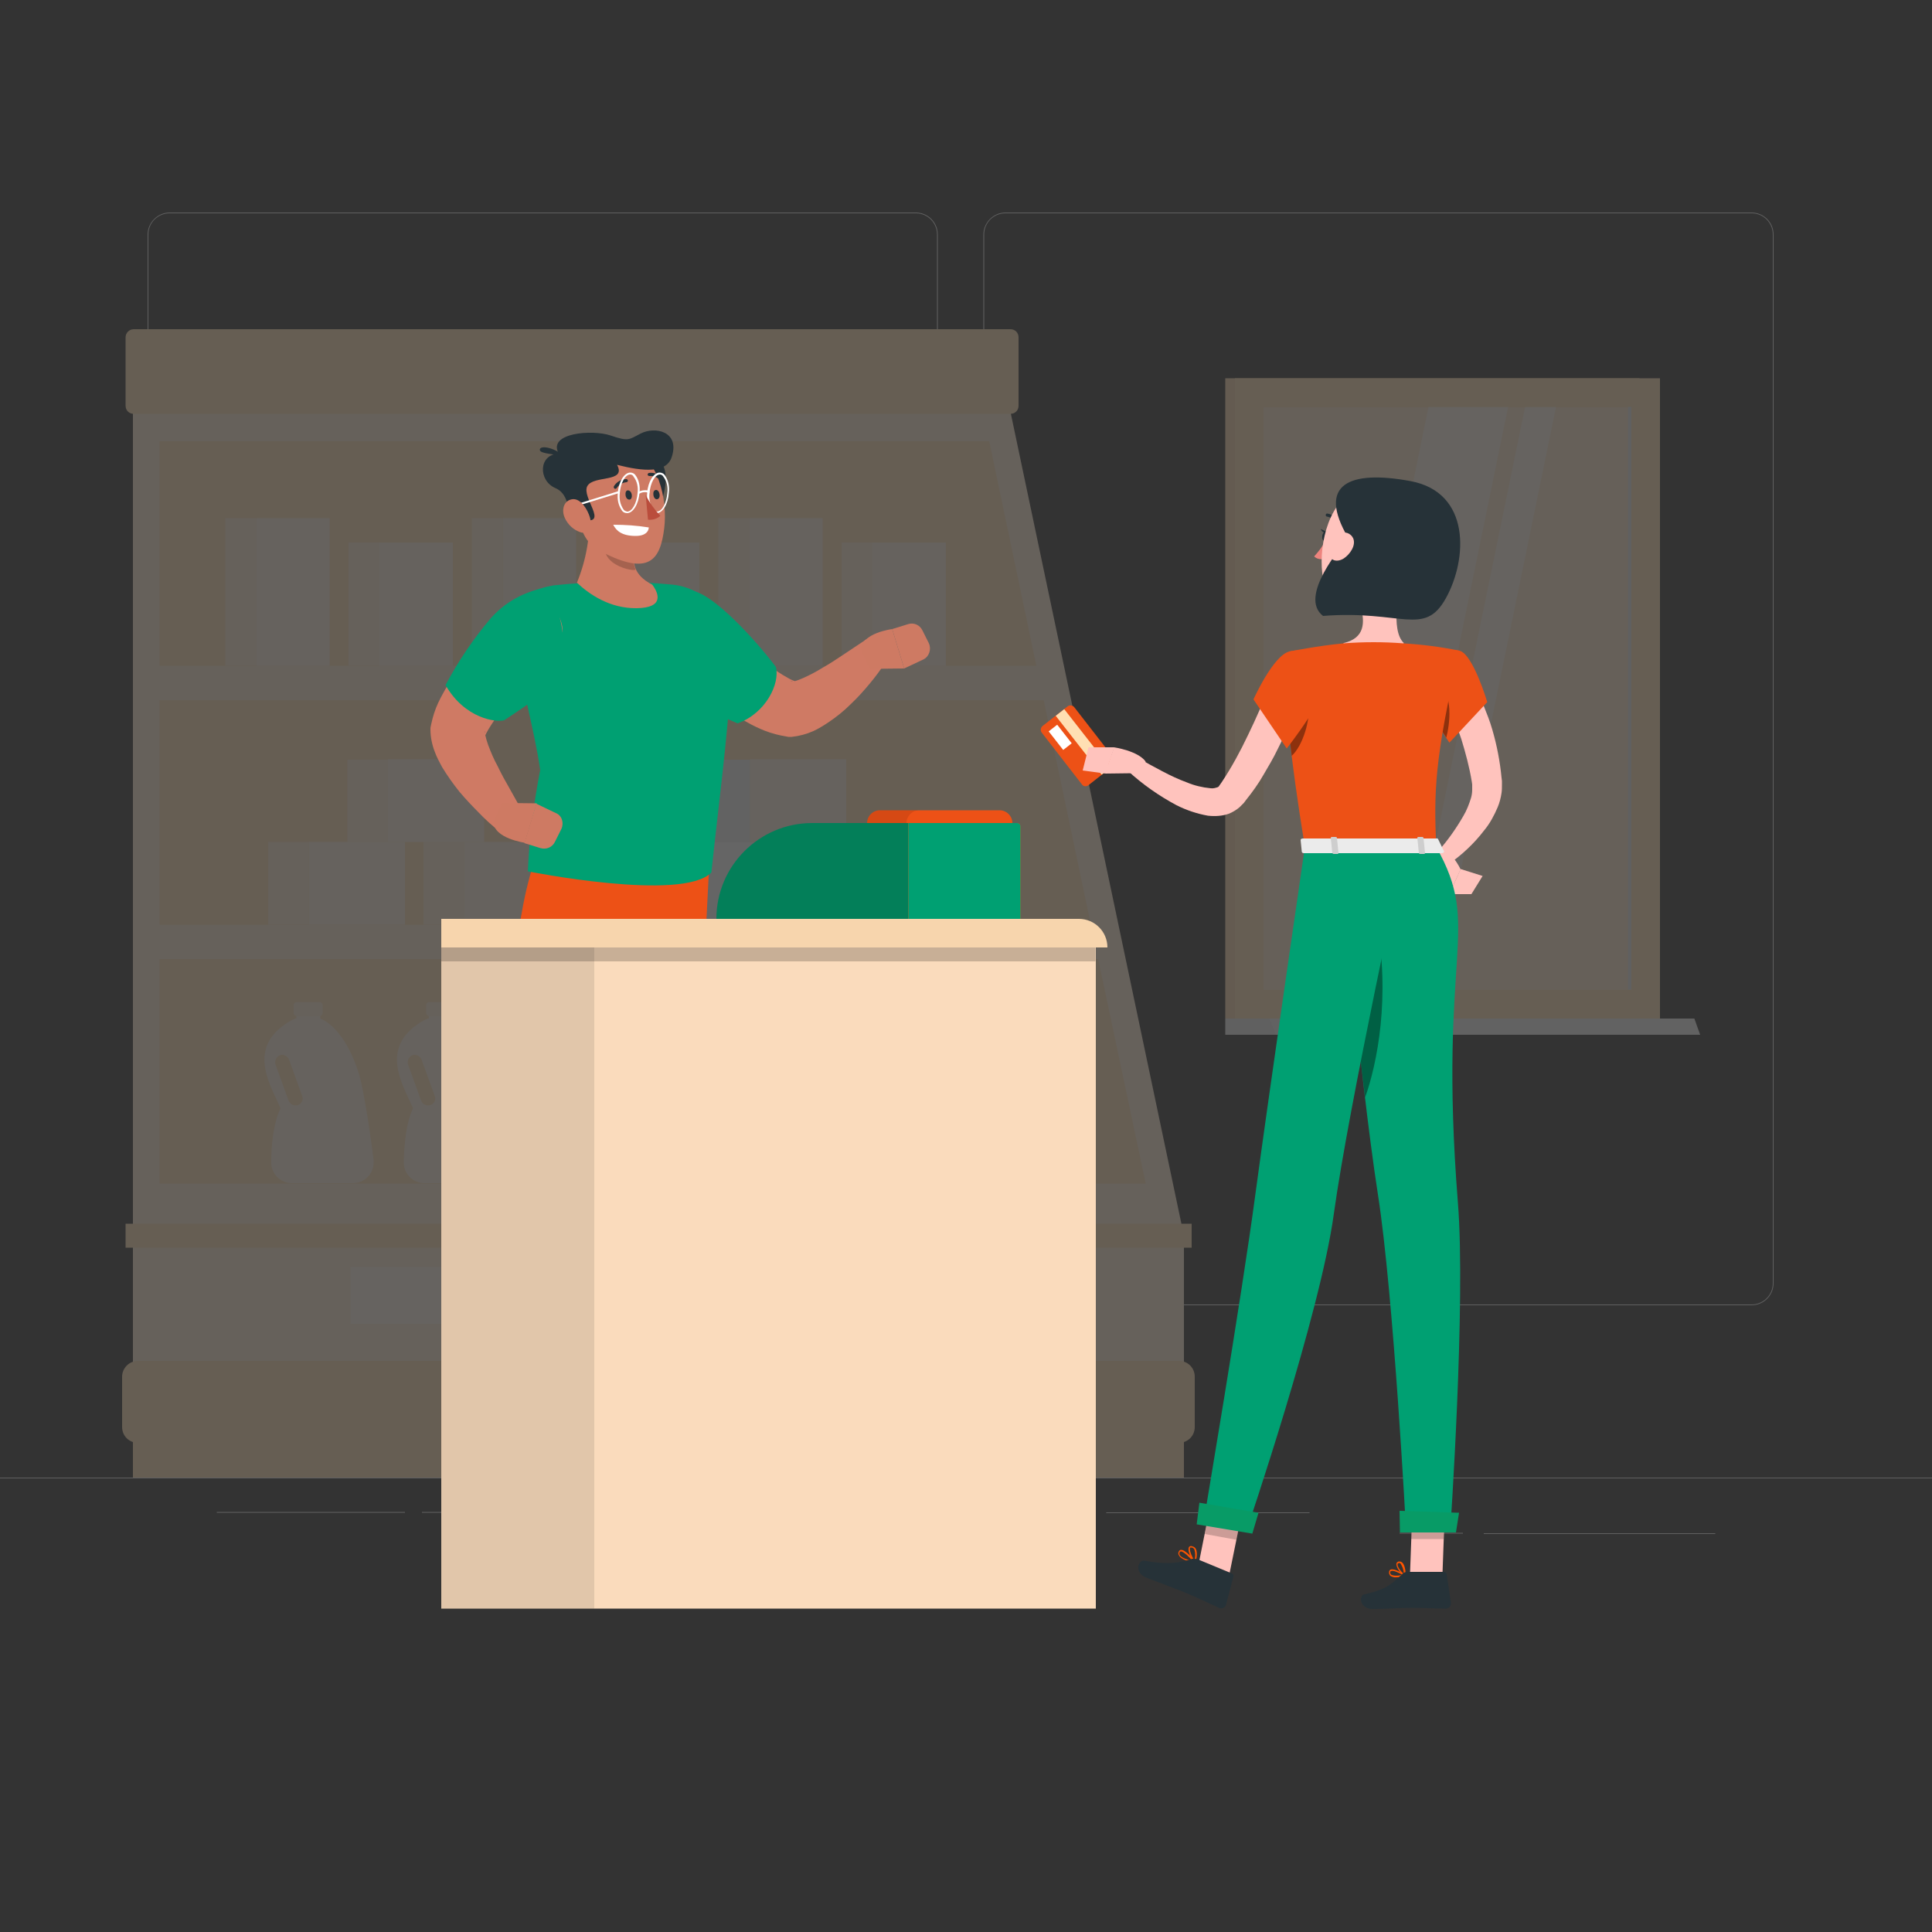 <svg xmlns="http://www.w3.org/2000/svg" xmlns:xlink="http://www.w3.org/1999/xlink" version="1.1" id="Ebene_1" x="0px" y="0px" viewBox="0 0 500 500" style="enable-background:new 0 0 500 500;" xml:space="preserve"><rect x="0" y="0" width="500" height="500" fill="#333333" stroke="none"/> <style type="text/css"> .st0{opacity:0.25;} .st1{fill:#EBEBEB;} .st2{fill:#F7D5AD;} .st3{fill:#FFDFB3;} .st4{fill:#E6E6E6;} .st5{fill:#F0F0F0;} .st6{fill:#FFE8CC;} .st7{opacity:0.52;fill:#FFFFFF;enable-background:new ;} .st8{fill:#FFEBD2;} .st9{opacity:0.5;fill:#FFFFFF;enable-background:new ;} .st10{fill:#FFF1E1;} .st11{fill:#FAFAFA;} .st12{fill:#FFC3BD;} .st13{fill:#263238;} .st14{fill:#FF5500;} .st15{fill:#ED5116;} .st16{opacity:0.2;enable-background:new ;} .st17{fill:#407BFF;} .st18{fill:#037F59;} .st19{fill:#CF7A64;} .st20{fill:#CE7A63;} .st21{fill:#00A072;} .st22{fill:#FFFFFF;} .st23{fill:#BA4D3C;} .st24{fill:#FADBBC;} .st25{opacity:0.1;enable-background:new ;} .st26{fill:#ED847E;} .st27{opacity:0.4;enable-background:new ;} .st28{fill:#089B66;} .st29{fill:#CECECE;} </style> <g id="freepik--background-complete--inject-448" class="st0"> <rect y="382.4" class="st1" width="500" height="0.2"></rect> <rect x="384" y="396.8" class="st1" width="59.9" height="0.2"></rect> <rect x="286.3" y="391.4" class="st1" width="52.6" height="0.2"></rect> <rect x="362.2" y="396.7" class="st1" width="16.4" height="0.2"></rect> <rect x="56.1" y="391.3" class="st1" width="48.7" height="0.2"></rect> <rect x="109.2" y="391.3" class="st1" width="10.4" height="0.2"></rect> <rect x="168.7" y="393.4" class="st1" width="33.6" height="0.2"></rect> <path class="st1" d="M237,337.8H43.9c-3.1,0-5.7-2.6-5.7-5.7V60.7c0-3.1,2.6-5.7,5.7-5.7H237c3.2,0,5.7,2.6,5.7,5.7l0,0v271.4 C242.7,335.2,240.2,337.8,237,337.8z M43.9,55.2c-3,0-5.5,2.4-5.5,5.5v271.4c0,3,2.4,5.5,5.5,5.5H237c3,0,5.5-2.4,5.5-5.5V60.7 c0-3-2.4-5.5-5.5-5.5H43.9z"></path> <path class="st1" d="M453.3,337.8H260.2c-3.2,0-5.7-2.6-5.7-5.7V60.7c0-3.1,2.6-5.7,5.7-5.7h193.1c3.1,0,5.7,2.5,5.7,5.7v271.4 C459,335.2,456.5,337.8,453.3,337.8z M260.2,55.2c-3,0-5.5,2.4-5.5,5.5v271.4c0,3,2.4,5.5,5.5,5.5h193.1c3,0,5.5-2.4,5.5-5.5V60.7 c0-3-2.4-5.5-5.5-5.5H260.2z"></path> <rect x="317.1" y="97.9" class="st2" width="107.2" height="165.7"></rect> <rect x="319.6" y="97.9" class="st3" width="110" height="165.7"></rect> <polygon class="st4" points="424.3,263.6 317.1,263.6 317.1,267.8 426.8,267.8 "></polygon> <polygon class="st5" points="438.5,263.6 328.5,263.6 330.2,267.8 440,267.8 "></polygon> <rect x="327" y="105.4" class="st6" width="95.2" height="150.8"></rect> <polygon class="st7" points="338.8,256.2 369.7,105.3 390.3,105.3 359.3,256.2 "></polygon> <polygon class="st7" points="363.7,256.2 394.7,105.3 402.7,105.3 371.7,256.2 "></polygon> <rect x="421.3" y="105.3" class="st4" width="0.9" height="150.8"></rect> <rect x="34.4" y="362.9" class="st3" width="272" height="19.5"></rect> <rect x="34.4" y="319.8" class="st8" width="272" height="43"></rect> <polygon class="st8" points="260.9,103.7 34.4,103.7 34.4,319.8 306.4,319.8 "></polygon> <rect x="90.7" y="327.9" class="st9" width="159.4" height="14.7"></rect> <rect x="32.5" y="316.7" class="st3" width="275.9" height="6.2"></rect> <path class="st3" d="M35.7,352.2h269.4c2.3,0,4.1,1.8,4.1,4.1v13c0,2.3-1.8,4.1-4.1,4.1H35.7c-2.3,0-4.1-1.8-4.1-4.1v-13 C31.6,354.1,33.4,352.2,35.7,352.2z"></path> <path class="st3" d="M34.6,85.2h226.9c1.2,0,2.1,0.9,2.1,2.1V105c0,1.2-0.9,2.1-2.1,2.1H34.6c-1.2,0-2.1-0.9-2.1-2.1V87.3 C32.5,86.2,33.4,85.2,34.6,85.2z"></path> <polygon class="st3" points="256,114.2 41.3,114.2 41.3,172.3 268.2,172.3 "></polygon> <polygon class="st3" points="270.1,181.2 41.3,181.2 41.3,239.3 282.3,239.3 "></polygon> <polygon class="st3" points="284.2,248.2 41.3,248.2 41.3,306.3 296.5,306.3 "></polygon> <rect x="66.3" y="134.1" class="st10" width="19" height="38.2"></rect> <rect x="58.3" y="134.1" class="st8" width="8" height="38.2"></rect> <rect x="79.9" y="217.9" class="st10" width="24.9" height="21.4"></rect> <rect x="69.4" y="217.9" class="st8" width="10.5" height="21.4"></rect> <rect x="120.1" y="217.9" class="st10" width="24.9" height="21.4"></rect> <rect x="109.6" y="217.9" class="st8" width="10.5" height="21.4"></rect> <rect x="100.4" y="196.5" class="st10" width="24.9" height="21.4"></rect> <rect x="89.9" y="196.6" class="st8" width="10.5" height="21.4"></rect> <rect x="173.5" y="217.9" class="st11" width="24.9" height="21.4"></rect> <rect x="163" y="217.9" class="st5" width="10.5" height="21.4"></rect> <rect x="213.7" y="217.9" class="st11" width="24.9" height="21.4"></rect> <rect x="203.2" y="217.9" class="st5" width="10.5" height="21.4"></rect> <rect x="194.1" y="196.5" class="st10" width="24.9" height="21.4"></rect> <rect x="183.6" y="196.6" class="st5" width="10.5" height="21.4"></rect> <rect x="98.2" y="140.4" class="st10" width="19" height="31.9"></rect> <rect x="90.2" y="140.4" class="st8" width="8" height="31.9"></rect> <rect x="130.1" y="134.1" class="st10" width="19" height="38.2"></rect> <rect x="122.1" y="134.1" class="st8" width="8" height="38.2"></rect> <rect x="162" y="140.4" class="st10" width="19" height="31.9"></rect> <rect x="154" y="140.4" class="st8" width="8" height="31.9"></rect> <rect x="193.9" y="134.1" class="st10" width="19" height="38.2"></rect> <rect x="185.9" y="134.1" class="st8" width="8" height="38.2"></rect> <rect x="225.8" y="140.4" class="st10" width="19" height="31.9"></rect> <rect x="217.8" y="140.4" class="st8" width="8" height="31.9"></rect> <path class="st10" d="M96.7,300.3c-0.7-5.8-2-14.5-3.2-20c-1.3-5.9-5-14.3-10.6-16.7v-2.2c0-0.4-0.3-0.7-0.7-0.7h-4.8 c-0.4,0-0.7,0.3-0.7,0.7v2.1c-1.1,0.4-2.1,1-3.1,1.7c-9.4,6.7-3.6,15.6-1,21.6c-1.9,4-2.4,9.8-2.4,13.9c-0.1,3,2.3,5.4,5.2,5.5h0.1 h15.8c3,0,5.4-2.4,5.4-5.4C96.7,300.7,96.7,300.5,96.7,300.3z M77.1,286c-1,0.3-2-0.2-2.4-1.1l-3.4-9.4c-0.3-1,0.2-2,1.1-2.4 c0.2-0.1,0.4-0.1,0.6-0.1c0.8,0,1.5,0.5,1.8,1.2l3.4,9.4C78.6,284.6,78.1,285.6,77.1,286z"></path> <path class="st8" d="M76.8,259.3h5.9c0.4,0,0.8,0.4,0.8,0.8v2.1c0,0.4-0.4,0.8-0.8,0.8h-5.9c-0.4,0-0.8-0.4-0.8-0.8v-2.1 C76,259.7,76.4,259.3,76.8,259.3z"></path> <path class="st10" d="M131,300.3c-0.7-5.8-1.9-14.5-3.2-20c-1.3-5.9-5-14.3-10.6-16.7v-2.2c0-0.4-0.3-0.7-0.7-0.7h-4.8 c-0.4,0-0.7,0.3-0.7,0.7v2.1c-1.1,0.4-2.1,1-3.1,1.7c-9.4,6.7-3.6,15.6-1,21.6c-1.9,4-2.3,9.8-2.4,13.9c-0.1,3,2.3,5.4,5.2,5.5h0.1 h15.9c3,0,5.4-2.4,5.3-5.4C131,300.7,131,300.5,131,300.3z M111.4,286c-1,0.3-2-0.2-2.4-1.1l-3.4-9.4c-0.3-1,0.2-2,1.1-2.4 c0.2-0.1,0.4-0.1,0.6-0.1c0.8,0,1.5,0.5,1.8,1.2l3.4,9.4C112.9,284.6,112.4,285.6,111.4,286z"></path> <path class="st8" d="M111.1,259.3h5.9c0.4,0,0.8,0.4,0.8,0.8v2.1c0,0.4-0.4,0.8-0.8,0.8h-5.9c-0.4,0-0.8-0.4-0.8-0.8v-2.1 C110.3,259.7,110.7,259.3,111.1,259.3z"></path> <path class="st11" d="M165.3,300.3c-0.7-5.8-2-14.5-3.2-20c-1.4-5.9-5-14.3-10.6-16.7v-2.2c0-0.4-0.3-0.7-0.7-0.7H146 c-0.4,0-0.7,0.3-0.7,0.7v2.1c-1.1,0.4-2.1,1-3.1,1.7c-9.4,6.7-3.6,15.6-1.1,21.6c-1.9,4-2.4,9.8-2.4,13.9c-0.1,3,2.3,5.4,5.2,5.5 h0.1h16c3,0,5.3-2.5,5.3-5.4C165.3,300.7,165.3,300.5,165.3,300.3z M145.7,286c-1,0.3-2-0.2-2.4-1.1l-3.4-9.4c-0.3-1,0.2-2,1.1-2.4 c0.2-0.1,0.4-0.1,0.6-0.1c0.8,0,1.5,0.5,1.8,1.2l3.4,9.4C147.2,284.6,146.7,285.7,145.7,286L145.7,286z"></path> <path class="st5" d="M145.4,259.3h5.9c0.4,0,0.8,0.4,0.8,0.8v2.1c0,0.4-0.4,0.8-0.8,0.8h-5.9c-0.4,0-0.8-0.4-0.8-0.8v-2.1 C144.6,259.7,145,259.3,145.4,259.3z"></path> <path class="st11" d="M199.6,300.3c-0.7-5.8-1.9-14.5-3.2-20c-1.4-5.9-5-14.3-10.6-16.7v-2.2c0-0.4-0.3-0.7-0.7-0.7h-4.8 c-0.4,0-0.7,0.3-0.7,0.7v2.1c-1.1,0.4-2.1,1-3.1,1.7c-9.4,6.7-3.6,15.6-1.1,21.6c-1.9,4-2.4,9.8-2.4,13.9c-0.1,3,2.3,5.4,5.2,5.5 h0.1h15.9c3,0,5.4-2.4,5.4-5.4C199.6,300.7,199.6,300.5,199.6,300.3z M180.1,286c-1,0.3-2-0.2-2.4-1.1l-3.4-9.4 c-0.3-1,0.2-2,1.1-2.4c0.2-0.1,0.4-0.1,0.6-0.1c0.8,0,1.5,0.5,1.8,1.2l3.4,9.4C181.5,284.6,181,285.6,180.1,286z"></path> <path class="st5" d="M179.7,259.3h5.9c0.4,0,0.8,0.4,0.8,0.8v2.1c0,0.4-0.4,0.8-0.8,0.8h-5.9c-0.4,0-0.8-0.4-0.8-0.8v-2.1 C178.9,259.7,179.3,259.3,179.7,259.3z"></path> <path class="st11" d="M233.9,300.3c-0.7-5.8-1.9-14.5-3.2-20c-1.3-5.9-5-14.3-10.6-16.7v-2.2c0-0.4-0.3-0.7-0.7-0.7h-4.8 c-0.4,0-0.7,0.3-0.7,0.7v2.1c-1.1,0.4-2.1,1-3.1,1.7c-9.4,6.7-3.6,15.6-1.1,21.6c-1.9,4-2.4,9.8-2.4,13.9c-0.1,3,2.3,5.4,5.2,5.5 h0.1h15.9c3,0,5.4-2.4,5.4-5.4C233.9,300.7,233.9,300.5,233.9,300.3z M214.4,286c-1,0.3-2-0.2-2.4-1.1l-3.4-9.4 c-0.3-1,0.2-2,1.1-2.4c0.2-0.1,0.4-0.1,0.6-0.1c0.8,0,1.5,0.5,1.8,1.2l3.4,9.4C215.8,284.6,215.3,285.7,214.4,286z"></path> <path class="st5" d="M214,259.3h5.9c0.4,0,0.8,0.4,0.8,0.8v2.1c0,0.4-0.4,0.8-0.8,0.8H214c-0.4,0-0.8-0.4-0.8-0.8v-2.1 C213.2,259.7,213.6,259.3,214,259.3z"></path> <path class="st11" d="M268.2,300.3c-0.7-5.8-2-14.5-3.2-20c-1.4-5.9-5-14.3-10.6-16.7v-2.2c0-0.4-0.3-0.7-0.7-0.7h-4.8 c-0.4,0-0.7,0.3-0.7,0.7v2.1c-1.1,0.4-2.1,1-3.1,1.7c-9.4,6.7-3.6,15.6-1.1,21.6c-1.9,4-2.4,9.8-2.4,13.9c-0.1,3,2.3,5.4,5.2,5.5 h0.1h15.9c3,0,5.4-2.4,5.4-5.4C268.2,300.7,268.2,300.5,268.2,300.3z M248.6,286c-1,0.3-2-0.2-2.4-1.1l-3.4-9.4 c-0.3-1,0.2-2,1.1-2.4c0.2-0.1,0.4-0.1,0.6-0.1c0.8,0,1.5,0.5,1.8,1.2l3.4,9.4C250.1,284.6,249.6,285.7,248.6,286z"></path> <path class="st5" d="M248.3,259.3h5.9c0.4,0,0.8,0.4,0.8,0.8v2.1c0,0.4-0.4,0.8-0.8,0.8h-5.9c-0.4,0-0.8-0.4-0.8-0.8v-2.1 C247.5,259.7,247.9,259.3,248.3,259.3z"></path> </g> <polygon class="st12" points="181.6,406.8 190.1,406.8 193.8,375.3 182,375.3 "></polygon> <polygon class="st12" points="127.7,395.2 136,397.4 148.8,368.5 137.2,365.2 "></polygon> <path class="st13" d="M137.3,396l-8.9-3.8c-0.3-0.1-0.7,0-0.9,0.3l-4,6.6c-0.4,0.7-0.1,1.5,0.5,1.9c0,0,0.1,0.1,0.2,0.1 c3.1,1.3,4.7,1.7,8.6,3.4c2.4,1,5.8,2.8,9.1,4.2s4.9-1.8,3.6-2.7c-5.6-4-5.8-6.2-7.2-8.8C138.2,396.6,137.8,396.2,137.3,396z"></path> <path class="st13" d="M190.4,405.8h-9.6c-0.3,0-0.6,0.2-0.7,0.6L179,414c-0.1,0.8,0.5,1.4,1.2,1.5h0.1c3.4-0.1,5-0.2,9.2-0.2 c2.6,0,8,0.3,11.6,0.3s3.8-3.6,2.3-3.9c-6.7-1.5-9.4-3.5-11.6-5.4C191.5,406,191,405.8,190.4,405.8z"></path> <polygon class="st13" points="179.2,377.7 196.1,377.7 197.3,373.4 178.4,372.9 "></polygon> <polygon class="st13" points="134.7,367 150.3,371.4 153.1,367.4 135.8,361.6 "></polygon> <path class="st14" d="M141.2,398.7c0.3-0.2,0.6-0.5,0.6-0.8c0.1-0.2,0-0.5-0.1-0.7c-0.7-0.8-3.8-0.3-4.1-0.2c-0.1,0-0.1,0.1-0.2,0.2 c0,0.1,0,0.2,0.1,0.2c0.9,0.7,2.6,1.8,3.6,1.4L141.2,398.7z M138.1,397.3c1.2-0.2,2.9-0.3,3.3,0.2c0.1,0.1,0.1,0.2,0.1,0.3 c0,0.3-0.2,0.5-0.5,0.6C140.4,398.6,139.4,398.2,138.1,397.3z"></path> <path class="st14" d="M139,396.9c0.9-0.4,1.8-1.1,1.9-1.7c0.1-0.3-0.1-0.7-0.4-0.8c-0.3-0.2-0.6-0.2-0.9-0.1 c-1.2,0.4-2.1,2.7-2.2,2.8c0,0.1,0,0.1,0,0.2s0.1,0.1,0.2,0.1C138.1,397.3,138.6,397.2,139,396.9z M139.6,394.8h0.1 c0.2-0.1,0.4-0.1,0.6,0c0.2,0.1,0.2,0.3,0.2,0.4c-0.1,0.6-1.6,1.5-2.6,1.8C138.3,396.1,138.9,395.3,139.6,394.8L139.6,394.8z"></path> <path class="st14" d="M193.7,407.3c0.7,0.1,1.5-0.1,2.1-0.5c0.3-0.3,0.4-0.6,0.4-1c0-0.2-0.1-0.4-0.3-0.5c-1-0.6-4.5,1.2-4.9,1.4 c-0.1,0-0.1,0.1-0.1,0.2s0.1,0.1,0.2,0.2C191.8,407.2,192.8,407.3,193.7,407.3z M195.2,405.5c0.1,0,0.3,0,0.4,0.1 c0.1,0,0.1,0.1,0.1,0.2c0,0.2,0,0.5-0.2,0.6c-0.5,0.5-1.9,0.5-3.8,0.2C192.7,406.1,193.9,405.7,195.2,405.5z"></path> <path class="st14" d="M191,407C191,407,191.1,407,191,407c1.1-0.5,3.1-2.3,3-3.3c0-0.2-0.2-0.5-0.8-0.6c-0.4,0-0.8,0.1-1.1,0.4 c-1.1,0.9-1.3,3.2-1.3,3.3c0,0.1,0,0.1,0.1,0.2H191z M193,403.5h0.1c0.4,0,0.4,0.2,0.4,0.2c0.1,0.6-1.3,2-2.3,2.7 c0.1-1,0.5-1.9,1.1-2.6C192.5,403.6,192.7,403.5,193,403.5L193,403.5z"></path> <g id="freepik--character-1--inject-614"> <path class="st15" d="M158.4,302.5c-6.4-35.9-9.1-79.2-9.1-79.2l34.3-0.5c0,0-2.9,58.3-4.4,82.8c-1.5,25.4-2.5,74.3-2.5,74.3h-11.8 C164.9,379.8,154.8,333.9,158.4,302.5z"></path> <path class="st16" d="M165.3,233.1c0,0-4.6,34.8-8.5,60.4c-3.4-21.5-5.5-44-6.7-57.6L165.3,233.1z"></path> <path class="st13" d="M192.6,391.8c0,0-15.9-3.7-16.6-9.1l-10.1,1.3l-1.1,10.5h4.2l0.7-1.3l1.4,1.3c14.2,0,19.5-0.1,22.1-1 C193.3,392.9,193.1,392.2,192.6,391.8z"></path> <path class="st17" d="M164.4,385.9c3.8,0.2,11.4-0.3,12.9-1.1s0.6-6.6,0.6-6.6s-13.3-1.3-14.4-0.6S164.4,385.9,164.4,385.9z"></path> <path class="st18" d="M164.4,385.9c3.8,0.2,11.4-0.3,12.9-1.1s0.6-6.6,0.6-6.6s-13.3-1.3-14.4-0.6S164.4,385.9,164.4,385.9z"></path> <path class="st15" d="M126.6,301.5c5.9-36.1,5.7-60.2,11.5-78l33.4-0.5c0,0-16.2,57.3-23.6,81.1s-20.8,75.7-20.8,75.7h-10.8 C116.3,379.8,116.8,329.4,126.6,301.5z"></path> <path class="st13" d="M138.6,391.8c0,0-12-3.7-12.7-9.1l-10.1,1.3l-1.1,10.5h2.6l0.7-1.3l1.4,1.3c14.2,0,17.1-0.1,19.8-1 C139.3,392.9,139.1,392.2,138.6,391.8z"></path> <path class="st17" d="M114.7,385.7c2.3,0.5,11.2-0.1,12.7-0.8c1.5-0.7,1.1-6.9,1.1-6.9s-12-1.4-13.3-0.7S114.7,385.7,114.7,385.7z"></path> <path class="st18" d="M114.7,385.7c2.3,0.5,11.2-0.1,12.7-0.8c1.5-0.7,1.1-6.9,1.1-6.9s-12-1.4-13.3-0.7S114.7,385.7,114.7,385.7z"></path> <path class="st19" d="M183.4,159.8l2.9,2.5l3,2.5c2,1.7,4,3.3,6,4.8c1,0.8,2,1.5,3,2.2s2,1.4,2.9,2s1.9,1.2,2.8,1.7 c0.7,0.4,1.4,0.7,2.1,0.9l-1.4-0.1c-0.2,0.1,0.3,0.1,0.9,0c0.8-0.2,1.5-0.5,2.2-0.8c1.8-0.8,3.5-1.7,5.1-2.7c1.8-1,3.6-2.2,5.4-3.4 l5.4-3.6l0.1-0.1c1.9-1.2,4.3-0.6,5.5,1.2c0.8,1.3,0.8,2.9,0,4.3c-1.3,2-2.7,3.9-4.2,5.7s-3.1,3.6-4.9,5.3 c-1.8,1.8-3.8,3.4-5.9,4.8c-1.2,0.8-2.5,1.6-3.8,2.2c-1.8,0.8-3.7,1.3-5.6,1.5c-0.3,0-0.6,0-0.9,0l-0.5-0.1 c-1.9-0.3-3.8-0.8-5.6-1.5c-1.5-0.6-3-1.3-4.4-2.1c-2.6-1.4-5.2-3-7.6-4.7c-2.4-1.6-4.7-3.4-6.9-5.2c-1.1-0.9-2.2-1.8-3.3-2.8 s-2.1-1.9-3.2-2.9c-3.2-3-3.3-8-0.2-11.2C175.3,157.2,180.1,157,183.4,159.8L183.4,159.8z"></path> <path class="st20" d="M225.1,173.1l8.9-0.1l-3.1-10.2c0,0-8,1-8.1,5.4L225.1,173.1z"></path> <path class="st20" d="M240.4,166.5l-1.7-3.4c-0.7-1.4-2.2-2-3.6-1.6l-4.2,1.3L234,173l5.1-2.4C240.4,169.9,241.1,168.1,240.4,166.5 L240.4,166.5z"></path> <path class="st21" d="M175.2,154.4c-6.6,5-8.5,14.1-4.3,21.3c0.6,1,1.2,1.9,2.1,2.7c3.5,3.3,12.2,6.3,17.9,8.8 c7.3-2.6,11-10.3,9.9-14.6c-5.5-7.3-15.6-18.1-20.9-19.5C178.3,152.7,176.8,153.3,175.2,154.4z"></path> <path class="st21" d="M143.2,151.5c10.2-1.1,20.6-1.2,30.8-0.2c8.7,0.9,15.4,8.3,15.3,17.1c-0.1,15.8-2.6,33.2-5.2,57.4 c-7.5,7.7-47.5-0.3-47.5-0.3c0.4-8.8,1.5-17.5,3.2-26.2c-1.4-10-4.8-21.4-6.8-34.6c-0.9-6.3,3.5-12.2,9.8-13.1 C143.1,151.5,143.1,151.5,143.2,151.5z"></path> <g> <g> <defs> <path id="SVGID_1_" d="M143.2,151.5c10.2-1.1,20.6-1.2,30.8-0.2c8.7,0.9,15.4,8.3,15.3,17.1c-0.1,15.8-2.6,33.2-5.2,57.4 c-7.5,7.7-47.5-0.3-47.5-0.3c0.4-8.8,1.5-17.5,3.2-26.2c-1.4-10-4.8-21.4-6.8-34.6c-0.9-6.3,3.5-12.2,9.8-13.1 C143.1,151.5,143.1,151.5,143.2,151.5z"></path> </defs> <clipPath id="SVGID_00000062169095770383710770000016784173794743155102_"> <use xlink:href="#SVGID_1_" style="overflow:visible;"></use> </clipPath> </g> </g> <path class="st20" d="M152.5,132.4c0.3,6.3-0.8,12.6-3.2,18.4c3.2,3,8.5,6.7,15.5,6.6s5.8-3.7,4-6.1c-5-2.5-5.3-6.2-4.1-8.5 L152.5,132.4z"></path> <path class="st16" d="M164.6,142.9l-5.5-3.5c-2.6,0.4-3.8,3.6-0.6,6.1c2.2,1.7,5.6,2.3,6,1.9C163.8,145.9,163.9,144.3,164.6,142.9z "></path> <path class="st13" d="M166.8,118.7c7.1-1.5,5.9,7.4,4.1,11.9C166.2,123.8,166.8,118.7,166.8,118.7z"></path> <path class="st20" d="M148.6,128.1c1.4,7.8,1.8,11.9,6.9,14.6c12.6,6.6,15.4,2.1,16.4-6c0.9-7.3-1.5-18.9-9.6-21.1 c-5.9-1.6-11.9,1.9-13.5,7.8C148.4,124.9,148.3,126.5,148.6,128.1z"></path> <path class="st13" d="M150.9,134.5c6.8,1.4-0.5-5.8,1.1-8.7c1.6-2.9,10.2-0.8,7.7-5.5c6.7,1.7,12.9,2.3,14.2-2.2 c2-6.5-4.4-7.8-8.1-5.9c-3.1,1.6-3.1,2.1-7.8,0.5s-16.4-0.7-13.4,4.7c-5.3,0.2-5.3,7-0.9,8.9C148.1,128.2,145.8,133.5,150.9,134.5z "></path> <path class="st22" d="M149.5,130.9c-0.1,0-0.2-0.1-0.2-0.2c0-0.1,0-0.3,0.2-0.3l0,0l10.6-3.3c0.1,0,0.3,0,0.3,0.2 c0,0.1,0,0.3-0.2,0.3l0,0L149.5,130.9L149.5,130.9z"></path> <path class="st13" d="M145.7,117.8c-2.6-2.1-6-2.6-6-1.4s4.8,1,5.3,1.8S145.7,117.8,145.7,117.8z"></path> <path class="st22" d="M167.9,136.5c-3.1-0.5-6.1-0.7-9.2-0.7c0.8,1.6,2.3,2.9,5.8,2.9S167.9,136.5,167.9,136.5z"></path> <path class="st20" d="M146.2,134.1c0.8,1.7,2.2,3,3.9,3.6c2.2,0.8,3.2-1.4,2.6-3.7c-0.6-2.1-2.4-5.1-4.6-4.8S145.2,132,146.2,134.1 z"></path> <path class="st13" d="M161.9,128.2c0.1,0.7,0.5,1.1,1,1.1s0.7-0.7,0.6-1.3c-0.1-0.6-0.5-1.1-1-1.1S161.8,127.5,161.9,128.2z"></path> <path class="st13" d="M169.1,128.1c0.1,0.7,0.5,1.2,1,1.1s0.7-0.7,0.6-1.3c-0.1-0.6-0.5-1.2-1-1.1S169,127.4,169.1,128.1z"></path> <path class="st13" d="M159.2,126.5c-0.1,0-0.1,0-0.2-0.1c-0.2-0.1-0.2-0.4-0.1-0.6c0.7-1.1,1.9-1.8,3.2-1.8c0.2,0,0.4,0.2,0.4,0.4 s-0.2,0.4-0.4,0.4l0,0c-1,0.1-1.9,0.6-2.5,1.5C159.5,126.5,159.3,126.5,159.2,126.5z"></path> <path class="st13" d="M171.2,124.3c-0.1,0-0.3,0-0.4-0.1c-0.7-0.7-1.7-1.1-2.7-1c-0.2,0-0.4-0.1-0.5-0.3l0,0c0-0.2,0.1-0.4,0.3-0.5 c1.3-0.2,2.5,0.3,3.4,1.2c0.2,0.2,0.2,0.4,0,0.6L171.2,124.3z"></path> <path class="st22" d="M169.9,132.8c-0.5,0-1-0.2-1.3-0.6c-1-1.4-1.3-3-1.1-4.7c0.2-2.9,1.7-5.2,3.2-5.2c0.5,0,1,0.2,1.3,0.6 c1,1.4,1.3,3,1.1,4.6C172.9,130.5,171.5,132.8,169.9,132.8z M170.8,122.8c-1.3,0-2.5,2.2-2.7,4.8c-0.2,1.5,0.1,3,1,4.3 c0.2,0.3,0.6,0.4,0.9,0.5c1.3,0,2.5-2.2,2.7-4.8c0.2-1.5-0.1-3-1-4.2C171.5,123,171.1,122.8,170.8,122.8L170.8,122.8z"></path> <path class="st23" d="M167.1,128.1c1,2,2.3,3.8,3.8,5.4c-0.9,0.8-2,1.1-3.2,1L167.1,128.1z"></path> <path class="st19" d="M143.3,169l-2.6,2.7l-2.7,2.8c-1.8,1.9-3.5,3.8-5.1,5.7c-0.8,0.9-1.6,1.9-2.4,2.9s-1.5,1.9-2.2,2.8 c-0.7,0.9-1.3,1.9-1.8,2.7c-0.4,0.7-0.8,1.4-1.1,2.1l0.2-1.4c-0.1-0.2-0.1,0.4,0,1c0.2,0.8,0.4,1.6,0.7,2.4 c0.7,1.9,1.5,3.8,2.5,5.6c0.9,1.9,2,3.9,3.1,5.8l3.3,5.9l0.1,0.1c1,2,0.3,4.4-1.7,5.4c-1.4,0.7-3,0.6-4.3-0.3 c-1.9-1.5-3.7-3.1-5.4-4.9c-1.7-1.7-3.4-3.5-5-5.4c-1.6-2-3.1-4.1-4.5-6.4c-0.7-1.3-1.4-2.6-1.9-4c-0.7-1.8-1.1-3.8-1.1-5.7 c0-0.3,0-0.6,0.1-0.9l0.1-0.5c0.4-1.9,1-3.8,1.8-5.5c0.7-1.5,1.5-2.9,2.3-4.3c1.5-2.6,3.2-5,5.1-7.4c1.8-2.3,3.6-4.5,5.6-6.6 c1-1.1,1.9-2.1,2.9-3.1s2-2,3.1-3c3.2-2.9,8.2-2.7,11.2,0.6c2.7,3,2.7,7.7-0.1,10.7L143.3,169z"></path> <path class="st20" d="M130,207.8l8.9,0.1l-3.1,10.2c0,0-8-1.1-8.1-5.4L130,207.8z"></path> <path class="st20" d="M145.3,214.5l-1.7,3.4c-0.7,1.4-2.2,2-3.7,1.6l-4.2-1.3l3.1-10.2l5,2.4C145.4,211,146,212.9,145.3,214.5 C145.3,214.4,145.3,214.4,145.3,214.5z"></path> <path class="st21" d="M141.4,151.9c-4.4,1.1-9.6,2.8-14.3,8c-4.6,5.4-8.5,11.2-11.8,17.4c5,8.7,13.1,9.7,15.2,9.1 c7.6-5.1,12.2-7.7,14.4-14.5S144.7,157.1,141.4,151.9z"></path> <path class="st22" d="M162.3,132.8c-0.5,0-1-0.2-1.3-0.6c-1-1.4-1.3-3-1.1-4.7c0.2-2.9,1.7-5.2,3.2-5.2c0.5,0,1,0.2,1.3,0.6 c1,1.3,1.3,3,1.1,4.6C165.3,130.5,163.8,132.8,162.3,132.8z M163.1,122.8c-1.3,0-2.5,2.2-2.7,4.8c-0.2,1.5,0.1,3,1,4.3 c0.2,0.3,0.6,0.4,0.9,0.5c1.3,0,2.5-2.2,2.7-4.8c0.2-1.5-0.1-3-1-4.2C163.8,123,163.5,122.8,163.1,122.8L163.1,122.8z"></path> <path class="st22" d="M167.8,127.8c-0.1,0-0.2-0.1-0.2-0.2c0-0.1-0.1-0.2-0.2-0.2c-0.7-0.1-1.4,0-2,0.4c-0.1,0.1-0.3,0-0.3-0.1l0,0 c-0.1-0.1,0-0.3,0.1-0.4c0.7-0.4,1.6-0.5,2.4-0.4c0.2,0.1,0.4,0.3,0.5,0.5C168,127.6,168,127.7,167.8,127.8L167.8,127.8z"></path> </g> <path class="st24" d="M114.2,237.8h162.1c4,0,7.3,3.3,7.3,7.3v171.2l0,0H114.2l0,0V237.8L114.2,237.8z"></path> <rect x="114.2" y="237.8" class="st25" width="39.6" height="178.5"></rect> <rect x="114.2" y="243.3" class="st16" width="169.3" height="5.5"></rect> <path class="st2" d="M279.2,237.8h-165v7.4h172.4C286.6,241.1,283.3,237.8,279.2,237.8L279.2,237.8z"></path> <path class="st18" d="M235.1,213h-24.9c-13.7,0-24.8,11.1-24.8,24.8l0,0h49.7V213z"></path> <path class="st14" d="M235.1,213h28.1c0.5,0,0.9,0.4,0.9,0.9l0,0v23.9l0,0h-29l0,0V213L235.1,213z"></path> <path class="st21" d="M235.1,213h28.1c0.5,0,0.9,0.4,0.9,0.9l0,0v23.9l0,0h-29l0,0V213L235.1,213z"></path> <path class="st15" d="M227.7,209.7h31c1.8,0,3.3,1.5,3.3,3.3h-37.6C224.4,211.2,225.9,209.7,227.7,209.7L227.7,209.7z"></path> <path class="st25" d="M227.7,209.7c-1.8,0-3.3,1.5-3.3,3.3l0,0h10.2c0-1.8,1.5-3.3,3.3-3.3l0,0H227.7z"></path> <g id="freepik--character-2--inject-448"> <path class="st15" d="M280,203l-10.4-13.4c-0.4-0.5-0.3-1.3,0.2-1.7l6.5-5.1c0.5-0.4,1.3-0.3,1.7,0.2l10.4,13.4 c0.4,0.5,0.3,1.3-0.2,1.7l-6.5,5.1C281.2,203.6,280.4,203.6,280,203z"></path> <rect x="278.8" y="182.4" transform="matrix(0.788 -0.616 0.616 0.788 -58.835 213.264)" class="st3" width="2.8" height="19.3"></rect> <rect x="272.9" y="187.8" transform="matrix(0.788 -0.616 0.616 0.788 -59.333 209.401)" class="st22" width="2.8" height="6.1"></rect> <path class="st12" d="M380.8,176.6c0.2,0.4,0.4,0.6,0.5,0.9l0.5,0.7c0.3,0.5,0.5,1,0.8,1.5c0.5,1,1,2,1.4,3c0.8,2,1.6,4,2.2,6.1 c1.2,4.1,2,8.3,2.4,12.5l0.1,0.8c0,0.2,0,0.3,0,0.5v0.5c0,0.7,0,1.4-0.1,2.1c-0.2,1.3-0.5,2.5-1,3.7c-0.9,2.1-2,4.2-3.5,6 c-2.6,3.4-5.8,6.4-9.3,8.8l-2.7-3.3c2.5-2.8,4.7-5.9,6.6-9.2c0.9-1.5,1.5-3.1,2-4.7c0.2-0.7,0.3-1.4,0.3-2.1c0-0.3,0-0.6,0-0.9 v-0.2c0-0.1,0-0.2,0-0.3l-0.1-0.7c-0.6-3.7-1.6-7.4-2.7-11c-0.6-1.8-1.3-3.5-2-5.2c-0.4-0.9-0.8-1.7-1.1-2.5l-0.6-1.2l-0.3-0.6 l-0.3-0.4L380.8,176.6z"></path> <path class="st12" d="M371.5,223.8l3.6,7.6l2.9-6.4c0,0-2.5-5.6-6-5.1L371.5,223.8z"></path> <polygon class="st12" points="380.8,231.4 383.7,226.7 378,224.9 375.1,231.4 "></polygon> <path class="st14" d="M361.4,408.2c0.7,0,1.5-0.1,2.2-0.3c0.1,0,0.2-0.1,0.2-0.2c0,0,0-0.1-0.1-0.1c-0.3-0.2-2.8-1.8-3.8-1.4 c-0.2,0.1-0.4,0.3-0.4,0.6c-0.1,0.4,0.1,0.7,0.3,1C360.3,408.1,360.8,408.3,361.4,408.2z M363,407.6c-1.5,0.3-2.5,0.2-3-0.1 c-0.2-0.2-0.3-0.5-0.2-0.7c0-0.1,0.1-0.2,0.2-0.2C360.5,406.3,362,407,363,407.6z"></path> <path class="st14" d="M363.6,407.9h0.1c0.1,0,0.1-0.1,0.1-0.2s0-2.5-0.9-3.3c-0.2-0.2-0.5-0.3-0.8-0.3s-0.6,0.2-0.7,0.5 C361.2,405.7,362.7,407.5,363.6,407.9L363.6,407.9z M362.1,404.5c0.2,0,0.3,0.1,0.4,0.2c0.5,0.8,0.8,1.7,0.8,2.6 c-0.8-0.6-1.8-2-1.6-2.6C361.7,404.7,361.8,404.6,362.1,404.5L362.1,404.5z"></path> <path class="st14" d="M309.3,404.5c0.1,0,0.1,0,0.2-0.1c0-0.1,0-0.2,0-0.2c-0.3-0.3-2.6-3.1-3.8-3.1h-0.1c-0.2,0-0.4,0.2-0.5,0.4 c-0.2,0.3-0.2,0.7,0,1C305.6,403.6,307.9,404.2,309.3,404.5L309.3,404.5z M305.6,401.5c0.7,0,2.1,1.4,3.1,2.5 c-1.8-0.4-3.1-1-3.4-1.6c-0.1-0.2-0.1-0.5,0-0.7C305.4,401.6,305.5,401.5,305.6,401.5L305.6,401.5z"></path> <path class="st14" d="M309.3,404.5L309.3,404.5c0.1,0,0.1-0.1,0.1-0.1c0-0.1,0.7-2.2,0.1-3.5c-0.2-0.4-0.5-0.6-0.9-0.7 c-0.5-0.2-0.8,0-0.9,0.2c-0.5,0.8,0.6,3.2,1.4,4C309.1,404.5,309.2,404.5,309.3,404.5z M308.3,400.5c0.1,0,0.2,0,0.2,0 c0.3,0.1,0.5,0.3,0.6,0.5c0.3,0.9,0.3,1.9,0,2.8c-0.7-1-1.4-2.8-1.1-3.3C308.1,400.5,308.2,400.5,308.3,400.5L308.3,400.5z"></path> <path class="st12" d="M363,147.3c-1,5-3.2,15.8,0.3,19.1c0,0-1.4,5-10.6,5c-10.2,0-4.9-5-4.9-5c5.5-1.3,5.4-5.4,4.4-9.3L363,147.3z "></path> <path class="st13" d="M346,135.6c0.1,0,0.1,0,0.2,0c0.2-0.1,0.3-0.3,0.2-0.5l0,0c-0.6-1.2-1.6-2-2.9-2.2c-0.2,0-0.4,0.1-0.4,0.4 c0,0.2,0.1,0.4,0.4,0.4l0,0c1,0.2,1.8,0.9,2.3,1.8C345.7,135.5,345.9,135.6,346,135.6z"></path> <path class="st26" d="M343,140c-0.8,1.5-1.8,2.8-2.9,4c0.6,0.6,1.5,0.8,2.3,0.7L343,140z"></path> <path class="st13" d="M343.8,138.9c-0.1,0.7-0.5,1.2-1,1.1s-0.7-0.6-0.6-1.3s0.5-1.2,0.9-1.1S343.8,138.2,343.8,138.9z"></path> <path class="st13" d="M343.3,137.6l-1.5-0.7C341.8,137,342.4,138.3,343.3,137.6z"></path> <polygon class="st12" points="318.1,407.7 310,405.8 313.8,386.8 322,388.6 "></polygon> <polygon class="st12" points="373.3,407.7 364.9,407.7 365.6,388.3 374,388.3 "></polygon> <path class="st13" d="M364.3,406.8h9.4c0.3,0,0.6,0.2,0.7,0.6l1.1,7.4c0.1,0.7-0.4,1.4-1.2,1.5c-0.1,0-0.1,0-0.2,0 c-3.3,0-4.9-0.2-9-0.2c-2.5,0-6.3,0.3-9.8,0.3s-3.7-3.5-2.2-3.8c6.6-1.4,7.6-3.4,9.8-5.2C363.3,406.9,363.8,406.8,364.3,406.8z"></path> <path class="st13" d="M310.1,403.6l8.7,3.6c0.3,0.1,0.5,0.5,0.4,0.8l-1.9,7.3c-0.2,0.7-0.9,1.1-1.7,0.9c-0.1,0-0.1,0-0.1-0.1 c-3-1.3-4.4-2.1-8.2-3.7c-2.4-1-7.3-2.8-10.6-4.1s-2.1-4.6-0.6-4.4c6.6,1.2,9.7,0.4,12.5-0.5C309.1,403.4,309.7,403.4,310.1,403.6z "></path> <polygon class="st16" points="313.8,386.8 311.8,397 320,398.5 322,388.6 "></polygon> <polygon class="st16" points="374,388.3 365.6,388.3 365.2,398.3 373.6,398.3 "></polygon> <path class="st15" d="M377.7,168.4c3.5,0.8,7.2,13.3,7.2,13.3l-9.8,10.5c0,0-8.2-11.8-6.5-16.1 C370.3,171.5,373.6,167.5,377.7,168.4z"></path> <path class="st27" d="M372.2,176.3c-1.8-1.6-3-1.1-3.8,0.1c-0.8,3.7,3.9,11.5,5.9,14.5C375.2,187.4,376.2,180,372.2,176.3z"></path> <path class="st15" d="M333.7,168.6c0,0-4,1.4,4,50.6h34c-0.6-13.8-0.6-22.4,6-50.8c-4.8-1-9.6-1.6-14.5-1.9 c-5.1-0.4-10.3-0.4-15.5,0C341.2,167.1,333.7,168.6,333.7,168.6z"></path> <path class="st27" d="M333.4,187.5c0.2,2.4,0.5,5.1,0.9,8.1c2.8-2.5,5.1-9.6,4.2-13.8C336.5,183.4,334.8,185.3,333.4,187.5z"></path> <path class="st12" d="M337,180c-1.9,4.7-4,9.3-6.3,13.8c-1.1,2.3-2.4,4.5-3.7,6.7c-1.3,2.3-2.9,4.5-4.5,6.5l-0.6,0.8l-0.2,0.2 l-0.3,0.3c-0.2,0.2-0.4,0.4-0.6,0.6c-0.8,0.7-1.8,1.3-2.8,1.7c-1.7,0.6-3.6,0.7-5.4,0.5c-2.8-0.5-5.5-1.4-8.1-2.7 c-4.5-2.4-8.8-5.4-12.6-8.9l2.6-3.4c2,1.2,4.2,2.4,6.3,3.5c2.1,1.1,4.2,2.1,6.4,2.9c1.9,0.8,4,1.3,6.1,1.5c0.7,0.1,1.3-0.1,1.9-0.3 c0.1-0.1,0.3-0.2,0.3-0.3l0.7-1c2.6-3.9,4.8-8,6.8-12.2c2.1-4.3,4-8.8,5.9-13.2L337,180z"></path> <path class="st15" d="M333.7,168.6c-4.2,1-9.3,12.4-9.3,12.4l8.6,12.7c0,0,11.5-14.5,10.1-18.9 C341.7,170.2,338.7,167.4,333.7,168.6z"></path> <path class="st12" d="M293.9,200.1l-7.9,0.1l2.3-6.8c0,0,6.2,0.9,8.2,3.7L293.9,200.1z"></path> <polygon class="st12" points="280.2,199.4 281.7,193.4 288.4,193.4 286.1,200.2 "></polygon> <path class="st12" d="M366.6,139.4c-1.5,8.2-2,11.7-6.7,15.4c-7,5.6-16.8,1.9-17.7-6.5c-0.9-7.6,1.8-19.7,10.2-22 c6-1.7,12.3,1.9,13.9,7.9C366.9,135.8,366.9,137.6,366.6,139.4z"></path> <path class="st13" d="M348.9,139.2c-1.6,2.1-13,15.2-6.5,20.2c20.4-1.6,26.2,5.5,31.8-4.6s6.5-27.4-9.2-30.3 S340.7,125.2,348.9,139.2z"></path> <path class="st12" d="M345.8,138.8c-1.1,1.2-1.7,2.7-1.7,4.3c0,2.1,2,2.5,3.7,1.4c1.5-1,3.2-3.3,2.4-5.2c-0.6-1.3-2.2-1.9-3.5-1.2 C346.3,138.2,346,138.5,345.8,138.8z"></path> <path class="st21" d="M346.7,219.2c0,0,4.9,57.5,9.9,89.9c4.1,26.2,7.3,87.3,7.3,87.3h11.4c0,0,4.1-59.3,2-85.2 c-5.2-65.5,6.4-70.8-5.6-92L346.7,219.2z"></path> <path class="st27" d="M356.2,238.4c-3,4.5-5.1,9.5-6.3,14.8c1,9.7,2.1,20.4,3.4,30.8C356.4,275.3,359.9,257.9,356.2,238.4z"></path> <path class="st21" d="M337.7,219.2c0,0-9.4,64.5-12.8,89.8c-3.5,26.4-13.5,85.4-13.5,85.4l11.2,1.7c0,0,19.1-56.1,22.6-82 c3.9-28.2,18.5-95,18.5-95L337.7,219.2z"></path> <polygon class="st28" points="309.7,394.5 324.1,396.9 325.7,391.5 310.4,388.9 "></polygon> <polygon class="st28" points="362.3,396.6 376.8,396.6 377.6,391.5 362.2,391 "></polygon> <path class="st1" d="M372.2,217.2l1.5,3.1c0.1,0.2-0.2,0.5-0.5,0.5h-35.7c-0.3,0-0.6-0.1-0.6-0.4l-0.3-3c0-0.2,0.2-0.4,0.6-0.4 h34.5C371.9,216.9,372.1,217,372.2,217.2z"></path> <path class="st29" d="M367.6,221h0.9c0.2,0,0.3-0.1,0.3-0.2l-0.4-4c0-0.1-0.2-0.2-0.4-0.2h-0.9c-0.2,0-0.3,0.1-0.3,0.2l0.4,4 C367.2,220.9,367.4,221,367.6,221z"></path> <path class="st29" d="M345.2,221h0.9c0.2,0,0.3-0.1,0.3-0.2l-0.4-4c0-0.1-0.2-0.2-0.4-0.2h-0.9c-0.2,0-0.3,0.1-0.3,0.2l0.4,4 C344.9,220.9,345,221,345.2,221z"></path> </g> <rect x="-120.1" y="11" class="st15" width="47.3" height="47.3"></rect> <rect x="-120.1" y="67.5" class="st21" width="47.3" height="47.3"></rect> <rect x="-120.1" y="367" class="st24" width="47.3" height="47.3"></rect> <rect x="-120.1" y="188.6" class="st12" width="47.3" height="47.3"></rect> <rect x="-120.1" y="242.6" class="st26" width="47.3" height="47.3"></rect> <rect x="-120.1" y="420.4" class="st10" width="47.3" height="47.3"></rect> <rect x="-120.1" y="313.6" class="st2" width="47.3" height="47.3"></rect> <rect x="-120.1" y="119.4" class="st18" width="47.3" height="47.3"></rect> </svg>